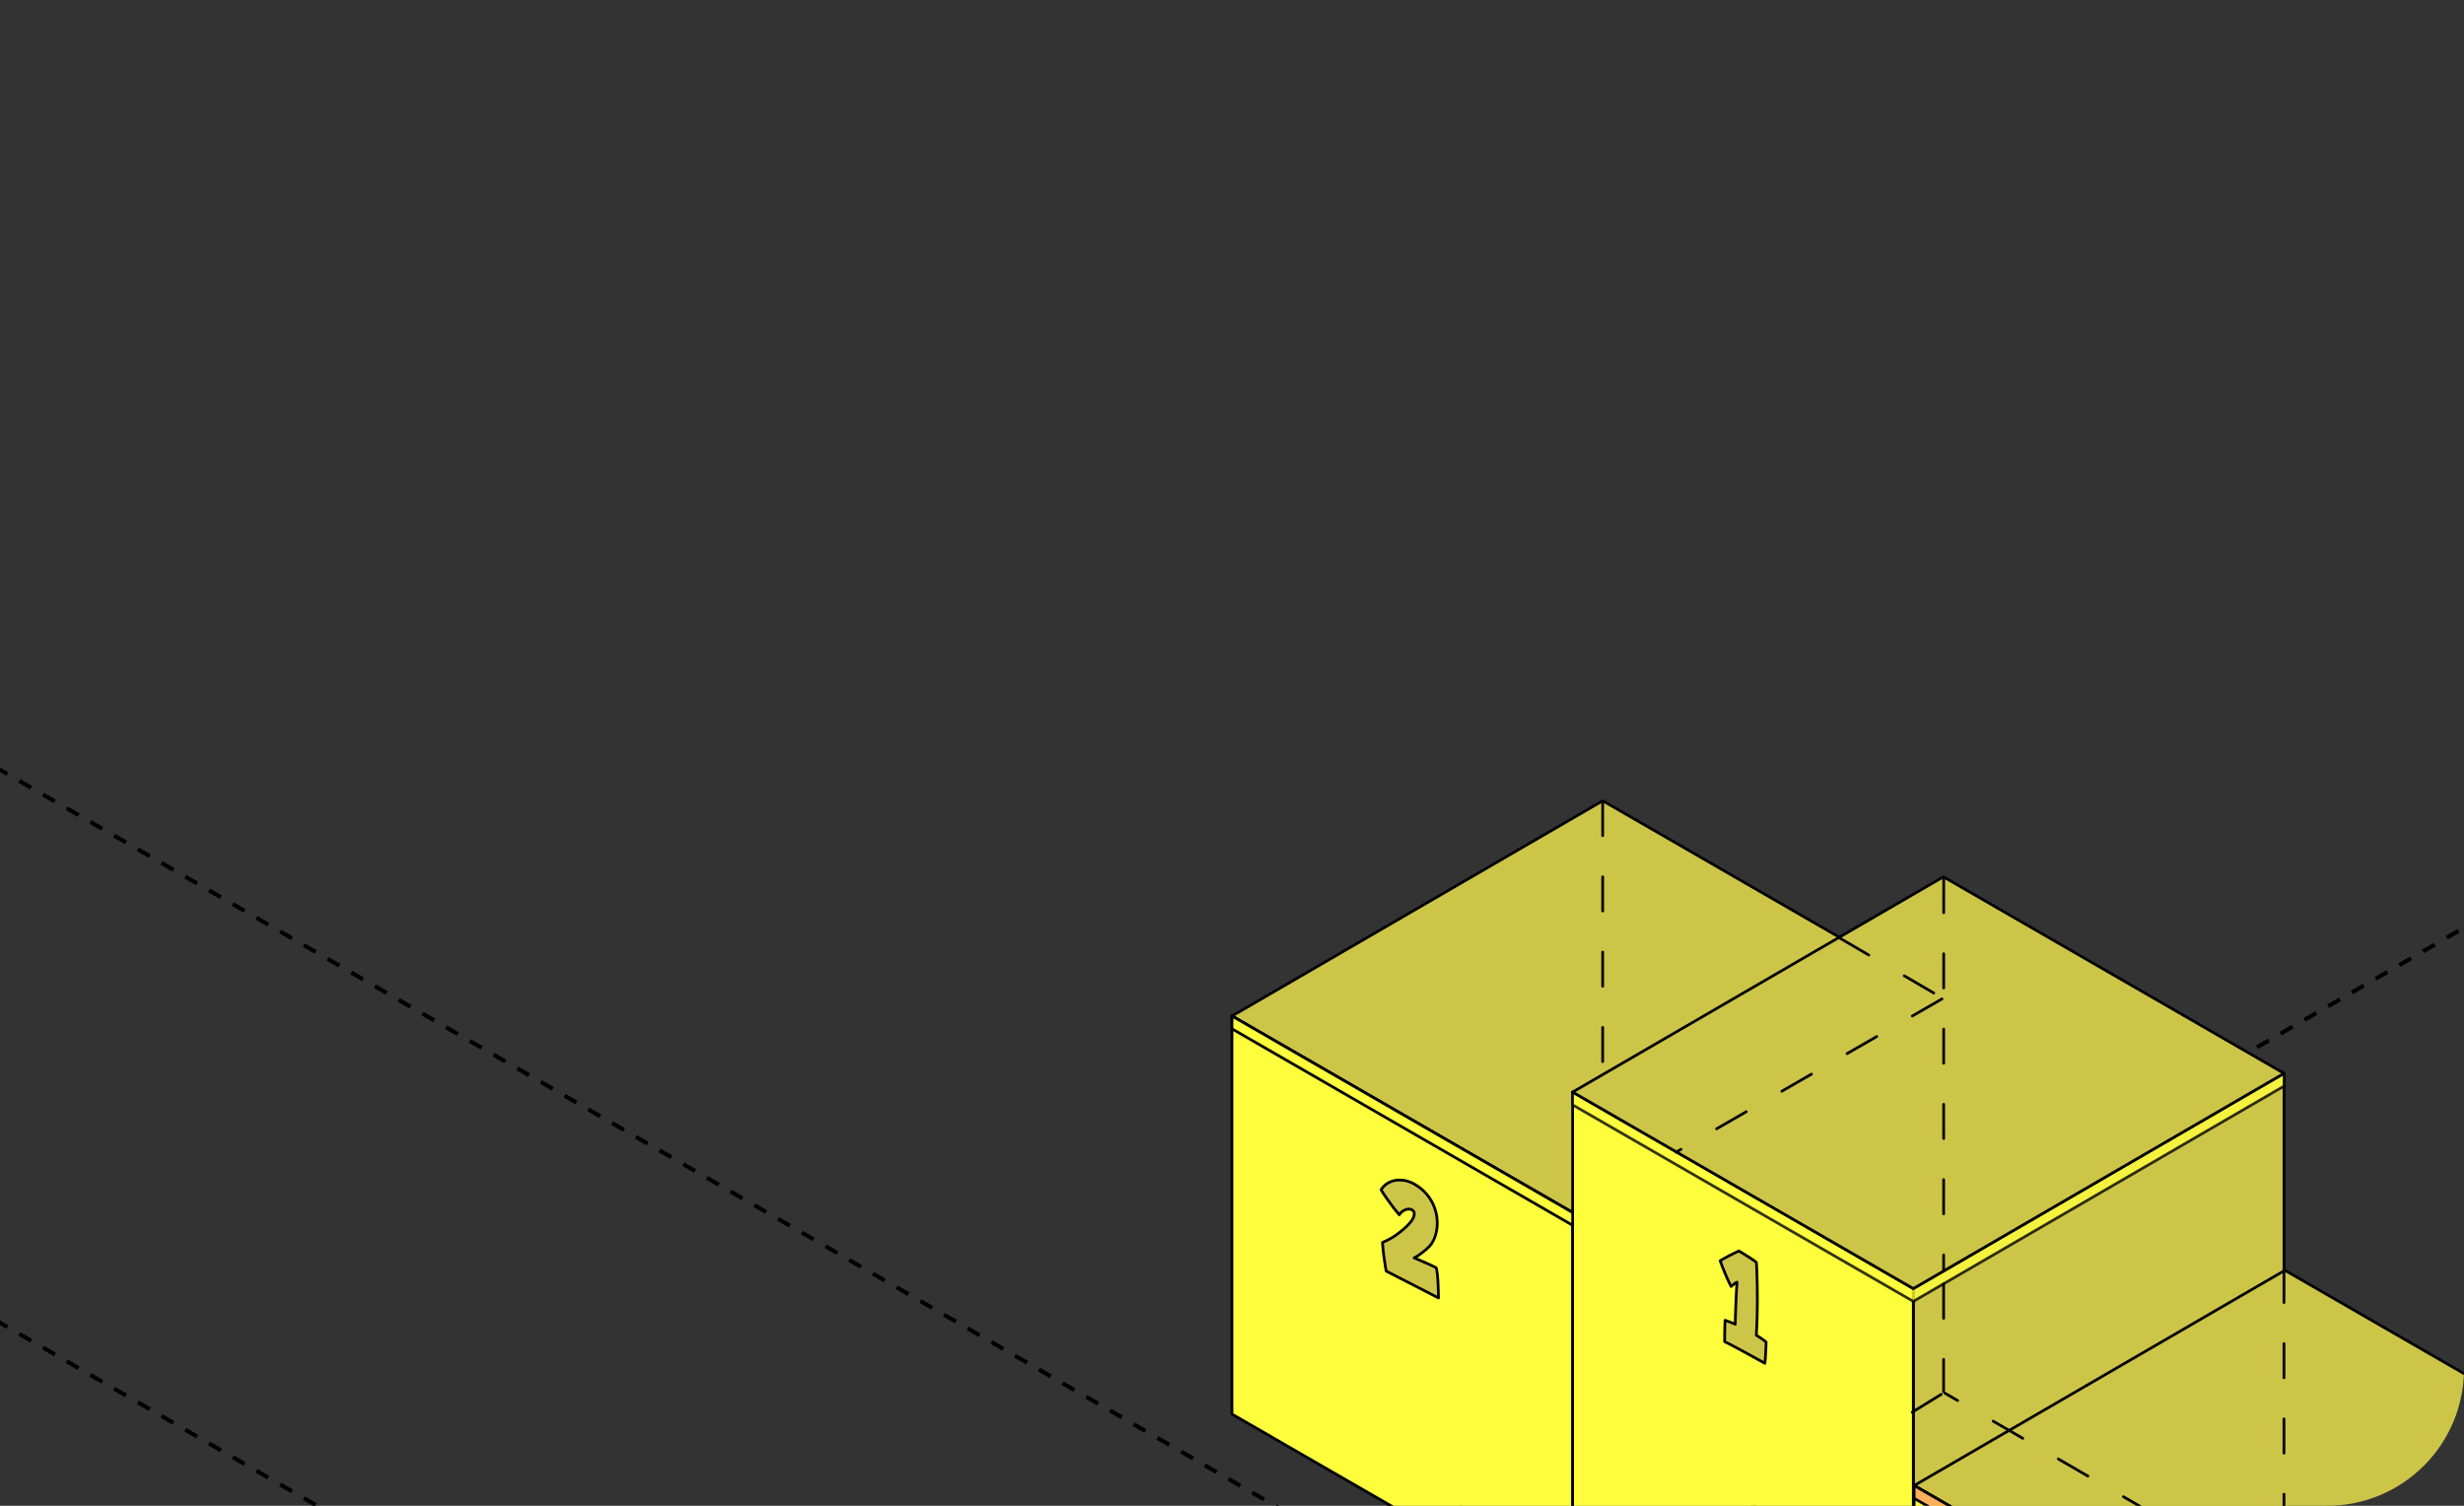 <?xml version="1.0" encoding="UTF-8"?> <svg xmlns="http://www.w3.org/2000/svg" width="360" height="220" viewBox="0 0 360 220" fill="none"><rect x="0" y="0" width="360" height="220" fill="#333333" stroke="none"/><g clip-path="url(#clip0_2674_13264)"><path d="M-63 156.892L716.565 606.92" stroke="black" stroke-width="0.6" stroke-linejoin="round" stroke-dasharray="2 2"></path><path d="M-63 76.093L716.565 526.122" stroke="black" stroke-width="0.6" stroke-linejoin="round" stroke-dasharray="2 2"></path><path d="M743.73 -5.175L-35.834 444.854" stroke="black" stroke-width="0.6" stroke-linejoin="round" stroke-dasharray="2 2"></path><path d="M743.73 -85.974L-35.834 364.055" stroke="black" stroke-width="0.6" stroke-linejoin="round" stroke-dasharray="2 2"></path><path d="M229.768 177.158L283.936 145.706V203.868L229.768 235.314V177.158Z" fill="#858585" stroke="black" stroke-width="0.4" stroke-miterlimit="10" stroke-linecap="round" stroke-linejoin="round"></path><path d="M180 148.446L234.162 117L283.936 145.706L229.768 177.158L180 148.446Z" fill="#CDC548" stroke="black" stroke-width="0.4" stroke-miterlimit="10" stroke-linecap="round" stroke-linejoin="round"></path><path d="M229.768 177.157V235.313L180 206.608V148.445L229.768 177.157Z" fill="#FEFE3C" stroke="black" stroke-width="0.4" stroke-miterlimit="10" stroke-linecap="round" stroke-linejoin="round"></path><path d="M206.748 173.071C207.768 173.661 208.561 174.459 209.139 175.472C209.711 176.478 209.997 177.575 209.991 178.754C209.991 179.445 209.866 180.124 209.628 180.791C209.389 181.464 208.978 182.042 208.394 182.525C208.095 182.769 207.851 182.965 207.654 183.114C207.458 183.263 207.302 183.376 207.177 183.46C207.058 183.543 206.951 183.603 206.861 183.644C206.778 183.692 206.694 183.734 206.611 183.775C206.76 183.841 206.933 183.919 207.124 183.996C207.321 184.079 207.523 184.169 207.744 184.258C207.964 184.353 208.191 184.455 208.423 184.556C208.656 184.663 208.894 184.776 209.133 184.884C209.371 184.997 209.61 185.116 209.842 185.223C209.914 185.467 209.968 185.807 210.015 186.241C210.057 186.676 210.093 187.135 210.111 187.612C210.135 188.088 210.146 188.517 210.153 188.892C210.164 189.268 210.17 189.518 210.17 189.637L202.526 185.705C202.515 185.64 202.479 185.449 202.425 185.128C202.371 184.812 202.312 184.431 202.252 183.996C202.187 183.555 202.127 183.114 202.079 182.668C202.032 182.227 202.002 181.84 201.99 181.524C202.199 181.441 202.437 181.333 202.693 181.208C202.956 181.083 203.248 180.916 203.576 180.708C203.904 180.499 204.268 180.237 204.679 179.91C205.001 179.647 205.287 179.403 205.526 179.165C205.764 178.927 205.973 178.706 206.134 178.492C206.301 178.283 206.426 178.075 206.509 177.872C206.593 177.676 206.635 177.485 206.635 177.3C206.635 177.175 206.599 177.068 206.539 176.985C206.474 176.895 206.396 176.824 206.312 176.776C206.116 176.663 205.895 176.627 205.651 176.663C205.406 176.699 205.18 176.8 204.959 176.943C204.745 177.092 204.572 177.271 204.435 177.485C204.184 177.193 203.88 176.818 203.522 176.353C203.171 175.889 202.831 175.418 202.509 174.954C202.187 174.489 201.942 174.114 201.781 173.828C202.091 173.327 202.515 172.952 203.045 172.708C203.576 172.469 204.16 172.368 204.804 172.422C205.448 172.464 206.092 172.678 206.748 173.053V173.071Z" fill="#CDC548" stroke="black" stroke-width="0.4" stroke-miterlimit="10" stroke-linecap="round" stroke-linejoin="round"></path><path d="M180 148.446V150.316L229.768 179.022L283.936 147.576V145.706L229.768 177.158L180 148.446Z" fill="#FEFE3C" stroke="black" stroke-width="0.4" stroke-miterlimit="10" stroke-linecap="round" stroke-linejoin="round"></path><path d="M279.541 188.268L333.703 156.822V232.574L279.541 264.02V188.268Z" fill="#CDC548" stroke="black" stroke-width="0.4" stroke-miterlimit="10" stroke-linecap="round" stroke-linejoin="round"></path><path d="M279.542 188.268V264.021L229.768 235.315V159.556L279.542 188.268Z" fill="#FEFE3C" stroke="black" stroke-width="0.4" stroke-miterlimit="10" stroke-linecap="round" stroke-linejoin="round"></path><path d="M254.047 182.764C254.256 182.883 254.524 183.044 254.846 183.246C255.168 183.449 255.49 183.657 255.818 183.866C256.146 184.08 256.408 184.265 256.605 184.426C256.623 184.586 256.641 184.837 256.659 185.158C256.677 185.486 256.688 185.897 256.706 186.386C256.724 186.874 256.736 187.44 256.742 188.095C256.748 188.744 256.754 189.471 256.754 190.281C256.754 191.032 256.742 191.806 256.718 192.622C256.694 193.438 256.659 194.26 256.605 195.088C256.808 195.207 256.999 195.321 257.165 195.434C257.338 195.547 257.494 195.66 257.642 195.767C257.785 195.881 257.917 195.982 258.036 196.077C258.036 196.196 258.03 196.393 258.018 196.679C258.012 196.965 257.994 197.274 257.976 197.614C257.958 197.948 257.941 198.257 257.917 198.549C257.893 198.841 257.869 199.049 257.851 199.181C257.672 199.079 257.38 198.919 256.98 198.698C256.575 198.472 256.116 198.222 255.609 197.942C255.103 197.662 254.596 197.388 254.089 197.114C253.588 196.846 253.141 196.607 252.759 196.411C252.378 196.208 252.115 196.083 251.978 196.023C251.978 195.785 251.978 195.457 251.984 195.053C251.984 194.648 251.99 194.242 252.002 193.838C252.008 193.432 252.02 193.123 252.038 192.896C252.139 192.926 252.258 192.962 252.389 193.015C252.527 193.069 252.664 193.123 252.807 193.176C252.95 193.23 253.081 193.283 253.212 193.337C253.338 193.391 253.439 193.432 253.528 193.474C253.528 193.289 253.528 193.033 253.54 192.712C253.546 192.39 253.558 192.032 253.576 191.633C253.588 191.228 253.606 190.817 253.624 190.388C253.642 189.965 253.659 189.555 253.677 189.156C253.701 188.762 253.719 188.399 253.737 188.083C253.761 187.761 253.773 187.511 253.785 187.327C253.713 187.351 253.636 187.392 253.552 187.452C253.469 187.511 253.379 187.571 253.302 187.636C253.218 187.708 253.141 187.767 253.075 187.827C253.004 187.881 252.956 187.928 252.92 187.958C252.688 187.523 252.419 186.939 252.109 186.213C251.799 185.48 251.537 184.813 251.322 184.199C251.424 184.134 251.579 184.044 251.793 183.925C252.008 183.806 252.246 183.681 252.515 183.532C252.783 183.389 253.051 183.246 253.325 183.115C253.6 182.984 253.844 182.865 254.059 182.776L254.047 182.764Z" fill="#CDC548" stroke="black" stroke-width="0.4" stroke-miterlimit="10" stroke-linecap="round" stroke-linejoin="round"></path><path opacity="0.8" d="M229.768 159.556V161.426L279.542 190.138L333.704 158.686V156.822L279.542 188.268L229.768 159.556Z" fill="#FEFE3C" stroke="black" stroke-width="0.4" stroke-miterlimit="10" stroke-linecap="round" stroke-linejoin="round"></path><path d="M229.768 159.556L283.936 128.11L333.704 156.822L279.542 188.267L229.768 159.556Z" fill="#CDC548" stroke="black" stroke-width="0.4" stroke-miterlimit="10" stroke-linecap="round" stroke-linejoin="round"></path><path d="M329.441 245.756L383.61 214.311V261.203L329.441 292.648V245.756Z" fill="#CDC548" stroke="black" stroke-width="0.4" stroke-miterlimit="10" stroke-linecap="round" stroke-linejoin="round"></path><path d="M279.666 217.045L333.834 185.599L383.608 214.311L329.44 245.757L279.666 217.045Z" fill="#CDC548" stroke="black" stroke-width="0.4" stroke-miterlimit="10" stroke-linecap="round" stroke-linejoin="round"></path><path d="M329.44 245.756V292.648L279.666 263.942V217.044L329.44 245.756Z" fill="#FEFE3C" stroke="black" stroke-width="0.4" stroke-miterlimit="10" stroke-linecap="round" stroke-linejoin="round"></path><path d="M279.666 217.045V218.915L329.44 247.627L383.608 216.175V214.311L329.44 245.756L279.666 217.045Z" fill="#FFAE5C" stroke="black" stroke-width="0.4" stroke-miterlimit="10" stroke-linecap="round" stroke-linejoin="round"></path><path d="M333.695 185.305V232.162" stroke="black" stroke-width="0.4" stroke-miterlimit="10" stroke-linecap="round" stroke-linejoin="round" stroke-dasharray="5 6"></path><path d="M283.97 187.61L283.967 203.307" stroke="black" stroke-width="0.4" stroke-miterlimit="10" stroke-linecap="round" stroke-linejoin="round" stroke-dasharray="5 6"></path><path d="M283.984 128.346L283.971 185.577" stroke="black" stroke-width="0.4" stroke-miterlimit="10" stroke-linecap="round" stroke-linejoin="round" stroke-dasharray="5 6"></path><path d="M343.111 237.742L284.16 203.548" stroke="black" stroke-width="0.4" stroke-miterlimit="10" stroke-linecap="round" stroke-linejoin="round" stroke-dasharray="5 6"></path><path d="M283.632 203.708L279.264 206.404" stroke="black" stroke-width="0.4" stroke-miterlimit="10" stroke-linecap="round" stroke-linejoin="round" stroke-dasharray="5 6"></path><path d="M268.719 137.015L283.923 145.899" stroke="black" stroke-width="0.4" stroke-miterlimit="10" stroke-linecap="round" stroke-linejoin="round" stroke-dasharray="5 6"></path><path d="M283.728 145.947L244.875 168.339" stroke="black" stroke-width="0.4" stroke-miterlimit="10" stroke-linecap="round" stroke-linejoin="round" stroke-dasharray="5 6"></path><path d="M234.158 117.104V156.923" stroke="black" stroke-width="0.4" stroke-miterlimit="10" stroke-linecap="round" stroke-linejoin="round" stroke-dasharray="5 6"></path></g><defs><clipPath id="clip0_2674_13264"><rect width="360" height="220" rx="20" fill="white"></rect></clipPath></defs></svg> 